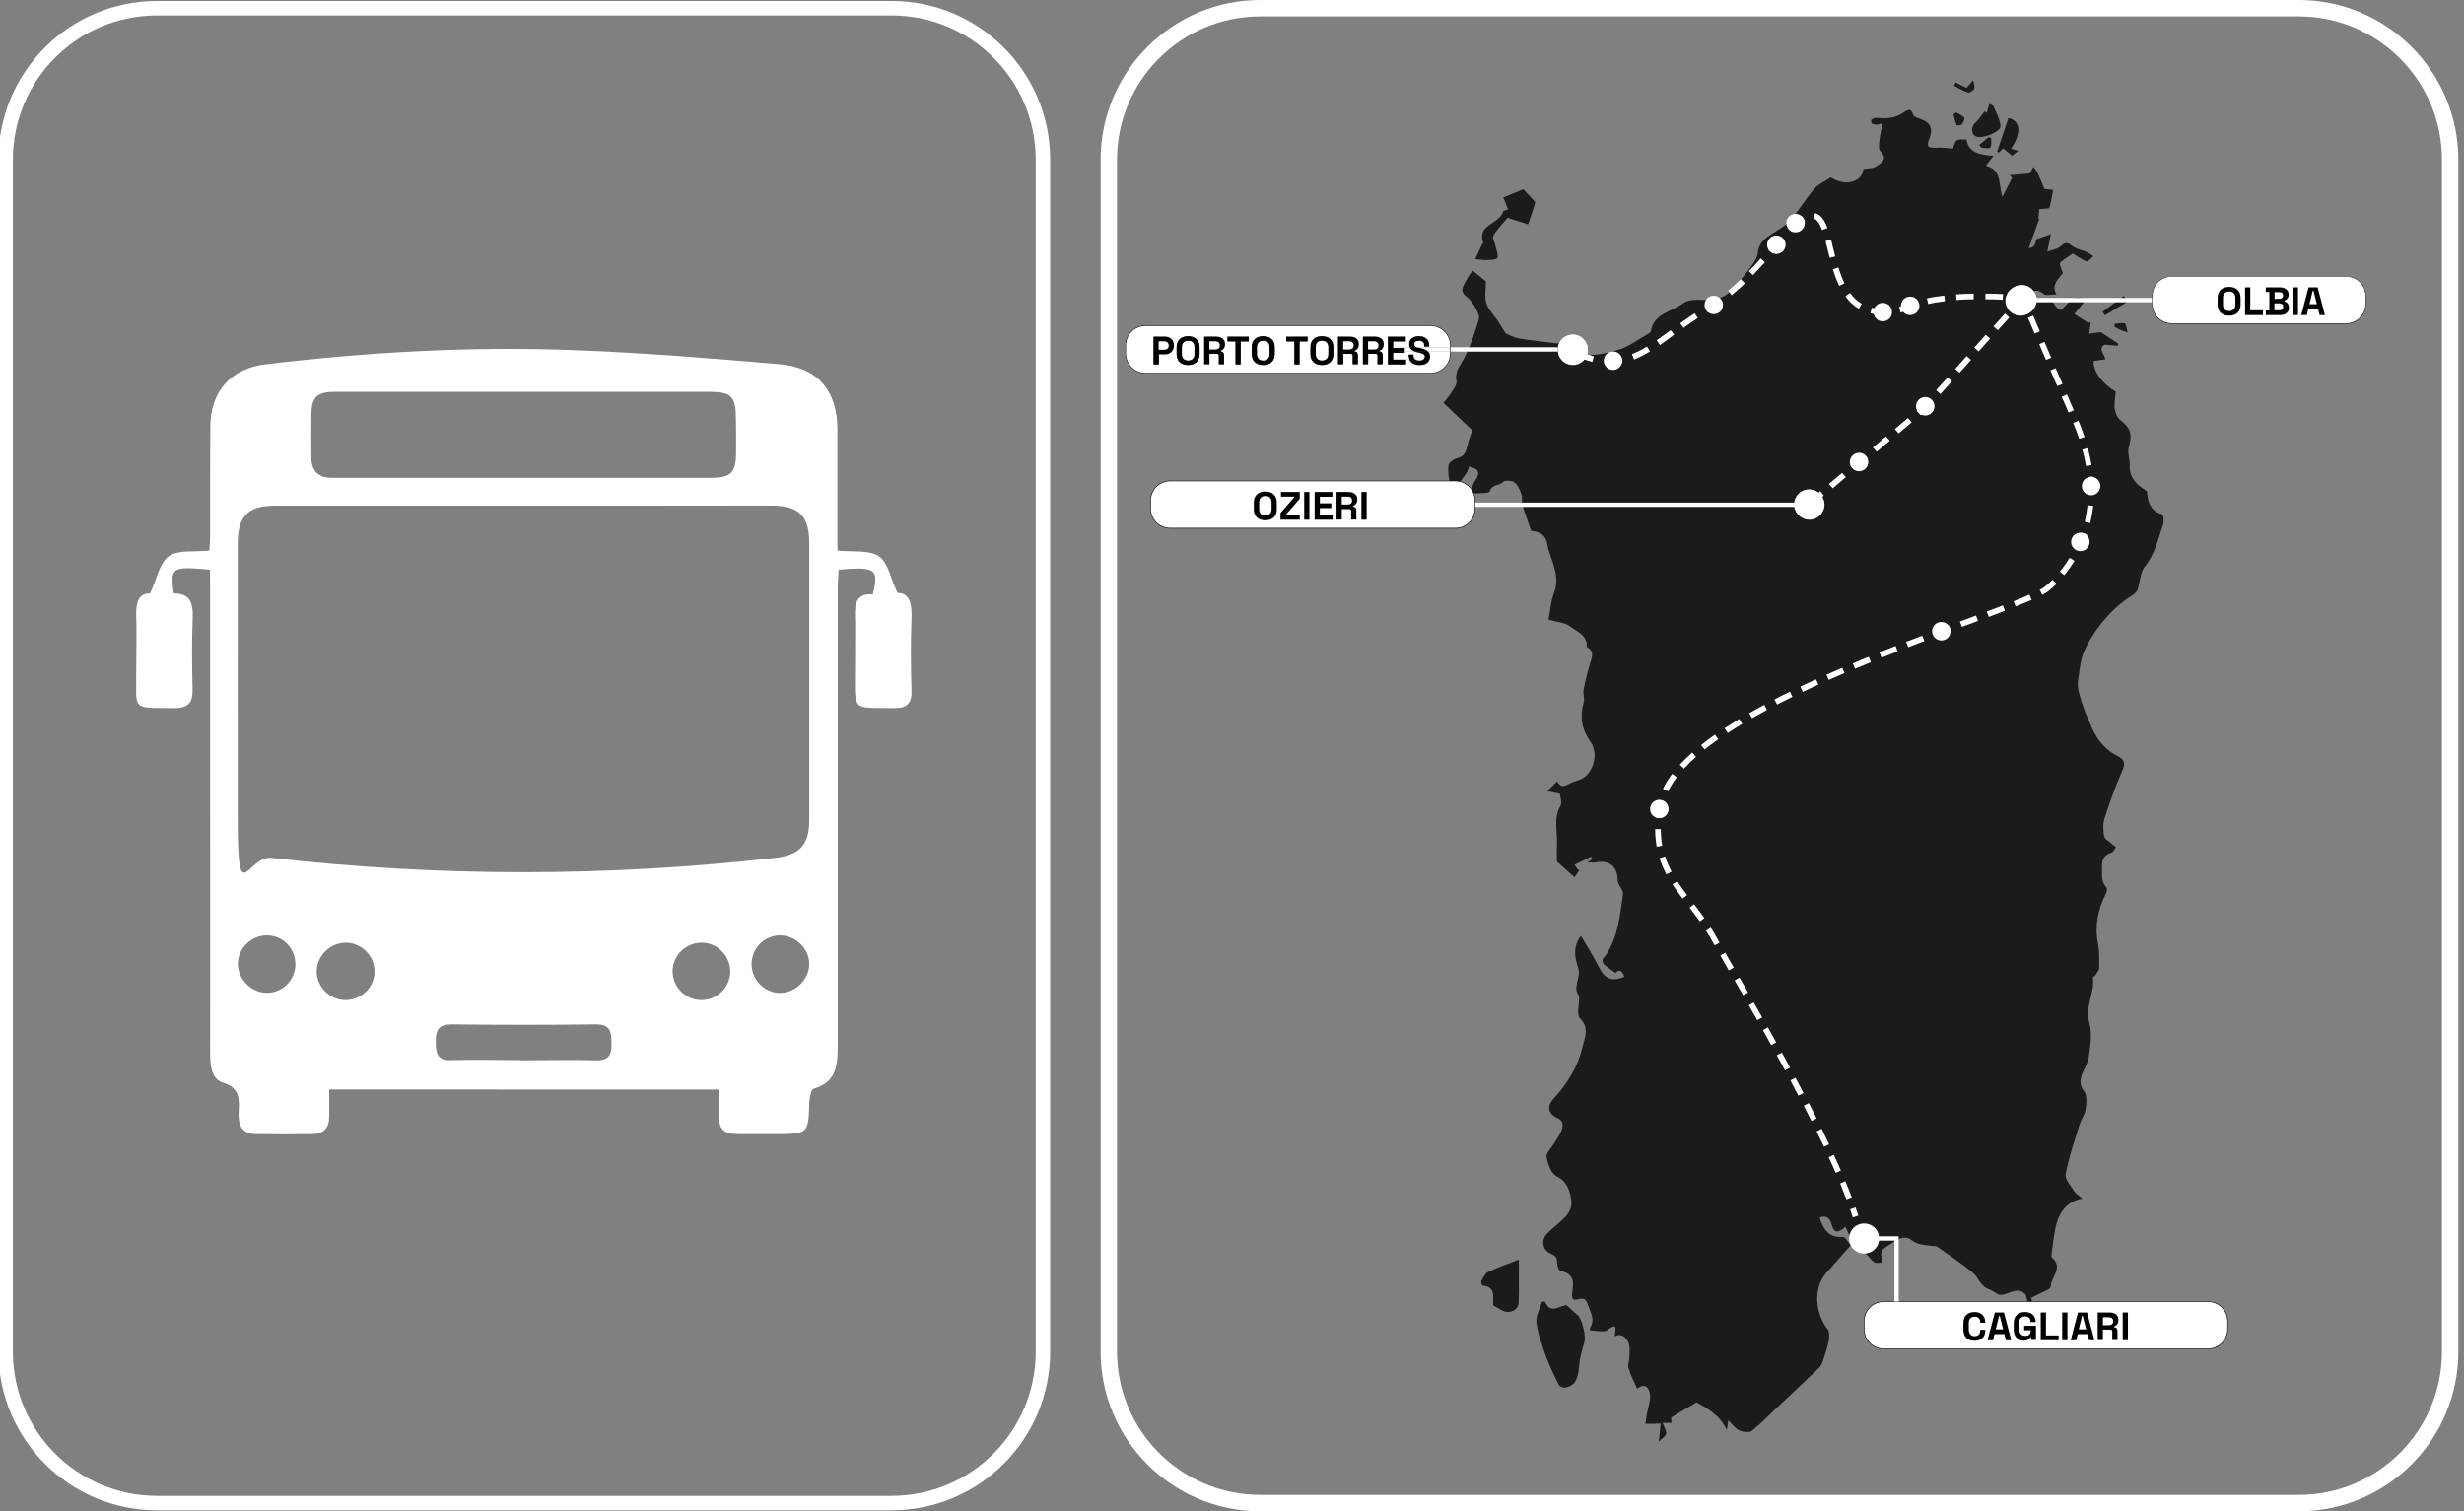 <svg xmlns="http://www.w3.org/2000/svg" viewBox="0 0 1653.3 1014"><rect x="0" y="0" width="1653.3" height="1014" fill="#808080" stroke="none"/><defs><style> .cls-1 { fill: none; stroke: #fff; stroke-miterlimit: 10; stroke-width: 9.7px; } .cls-2 { fill: #fff; } .cls-3 { fill: #1b1b1d; } </style></defs><g><g id="Livello_2"><g id="Livello_1-2"><path class="cls-1" d="M105.4,5.5h492.8c56.1,0,101.6,45.5,101.6,101.6v799.8c0,56.1-45.5,101.6-101.6,101.6H105.4c-56.1,0-101.6-45.5-101.6-101.6V107.1C3.8,51,49.3,5.5,105.4,5.5Z"></path><path class="cls-2" d="M140.9,382.2c-25.9-2.2-26.5-1.8-24.4,15.9,11.1,0,13.2,6.7,12.8,16.6-.7,16.2-.4,32.4-.1,48.5.2,8.6-3.5,11.9-12,11.9-29.7-.3-25.6,2-25.8-25.1,0-12,.4-24,0-35.9-.4-9.4,1.3-16.2,9.3-15.9,4.5-9.7,6.3-20.6,12.6-25,6.4-4.5,17.4-2.7,27.2-3.8.2-3.7.5-7.5.5-11.2,0-23.9-.1-47.9.1-71.8.1-23.6,13.6-39.2,37.2-42,68.6-8.2,137.4-12.1,206.4-9.5,46,1.7,92,5.5,137.9,9.4,26.3,2.2,39.3,17.8,39.3,44.2v80.9c10.4,1.1,21.1-.6,27.8,3.8,6.1,4,7.8,14.7,12.5,24.6,8.7.1,9.8,8.2,9.4,18.4-.7,15.8-.4,31.7,0,47.5.2,8.1-3.1,11.5-11.2,11.4-29.1-.4-26.7,2.8-26.7-25.5s.3-24.6,0-36.9c-.3-8.9,1.9-14.8,11.9-13.8,4.2-17.2,2.2-18.8-22.9-16.7-.2,4.2-.6,8.6-.6,12.9,0,102,0,204.1,0,306.1,0,13-.6,24.8-16.2,29.3-1.8.5-2.8,6.5-2.9,9.9-.5,19.9-1,20.5-21.1,20.5s-16.9,0-25.3,0c-11.7,0-14.2-2.7-14.4-14.3-.1-4.9,0-9.8,0-15.6H220.9c0,6-.1,11.9,0,17.7.1,7.7-3.4,12.1-11.2,12.2-12.7.2-25.3.2-38,0-9.3,0-11.9-6-11.6-14.1.3-8.6,1.6-16.6-10.4-20.4-8.4-2.6-8.7-12.5-8.7-21,.1-53.8,0-107.7,0-161.5v-149.9c-.1-3.7-.1-7.5-.1-11.8h0ZM352,339.3h-167.7c-17.8,0-24.7,7-24.8,25.1-.1,61.9,0,123.8,0,185.6s6.3,23.8,22.7,25.6c112.6,12.8,225.2,12.8,337.8,0,16.6-1.9,23-8.8,23-25.4,0-61.9,0-123.8,0-185.6,0-18.6-6.8-25.3-25.5-25.4-55.1.1-110.3.1-165.5.1h0ZM352.4,262.9h-127.6c-12.2,0-15.8,3.6-15.9,15.6-.1,9.5-.1,19,0,28.5.1,8.9,4.6,13.7,13.8,13.6h254.1c13.6,0,17-3.3,17.1-16.7.1-7.7,0-15.5-.1-23.2-.1-14.8-3.1-17.8-18-17.8h-123.4ZM350.2,711.4c16.5,0,33-.4,49.5,0,8.7.3,10.8-3.6,10.6-11.4-.1-7.5-.6-12.8-10.5-12.7-32.3.4-64.5.4-96.8,0-8.7,0-10.7,3.8-10.6,11.5.1,7.5.6,12.9,10.5,12.5,15.7-.5,31.5,0,47.3,0h0ZM251.3,652.2c.3-10.6-8.5-19.6-19.2-19.7-10.2,0-18.9,8.1-19.6,18.3-.6,10.4,8.1,19.9,18.7,20.2,10.8.3,19.8-8.1,20.1-18.8h0ZM471,632.5c-10.7-.2-19.7,8.6-19.7,19.2s8.8,19.4,19.5,19.3c10.2,0,18.9-8.5,19.2-18.7.4-10.4-8.4-19.7-19-19.8h0ZM198.2,647.4c.2-10.9-8.1-19.7-18.9-19.8-10.6-.2-19.8,8.8-19.7,19.2.1,10,8.6,18.9,18.6,19.3,10.6.6,19.8-8,20-18.7h0ZM523.3,627.6c-10.8.2-19.2,8.9-19,19.8.2,10.2,8.8,18.7,19,18.8,10.4,0,19.6-8.9,19.7-19.4,0-10.3-9.2-19.3-19.7-19.2Z"></path></g><g><g id="Livello_1-2-2" data-name="Livello_1-2"><path class="cls-2" d="M1542.4,1014h-696.8c-59,0-107.1-48.1-107.1-107.1V107.1c0-59,48.1-107.1,107.1-107.1h696.8c59,0,107.1,48.1,107.1,107.1v799.8c0,59-48.1,107.1-107.1,107.1ZM845.6,11c-53,0-96.1,43.1-96.1,96.1v799.8c0,53,43.1,96.1,96.1,96.1h696.8c53,0,96.1-43.1,96.1-96.1V107.1c0-53-43.1-96.1-96.1-96.1h-696.8Z"></path><g id="N8rdz5"><g><path class="cls-3" d="M1451.2,352.5c-3.2,9.5-5.4,19.4-12.1,27.7-2.8,3.5-3.2,9.2-4.3,14-1,3.9-3.9,5-6.9,7.1-6.5,4.4-12.3,10.1-17.3,16.2-4.9,6-9.3,12.7-12.3,19.8-2.5,5.8-2.9,12.6-3.9,19-.4,2.5-.2,5.3.4,7.8,1.1,4.5,2.6,9,4.2,13.4.8,2.3,2.1,4.3,2.9,6.6,3.6,10,9.3,18.4,19.1,23.2,4.3,2.1,5.3,4.6,3.1,9.6-4.6,10.5-8.5,21.3-12,32.2-1.2,3.7-.9,8-.3,11.9.2,1.7,2.8,3.1,4.4,4.5,1.1,1,2.4,1.9,3.6,2.9-1,1.2-1.7,3.2-3,3.6-5.1,1.6-6.7,5.1-6.4,9.9.2,4.6-.9,9.5,2.9,13.4.7.7.4,3.1-.2,4.2-5.5,10.6-7.7,21.6-5.4,33.6,1,5.3.9,10.8.8,16.2,0,1.6-1.4,3.2-2.3,4.7-.5.8-2,1.5-1.9,2.1,1.3,10.1-5.5,19.3-2.4,30.1,2.1,7.1.6,15.4-.4,23.1-.5,4.3-3.5,8.1-4.8,12.4-1.1,3.5-1.3,6.8,1.7,10.5,2.1,2.7,1.6,8.1,1,12.1-.5,3.5-2.9,6.6-4,10-3.4,11.1-7.3,22.1-9.4,33.4-.7,3.4,3.4,7.9,5.8,11.6,1.1,1.8,3.2,3,5.5,4.9-10.1,1.6-16.2,8.9-18.4,20.9-1,5.3-1.6,10.6-2.3,15.9,0,1-.3,2.4.3,2.9,7.9,6.8-1,13-.9,19.4,0,.8-1.5,1.8-2.5,2.3-3.6,1.9-7.4,3.5-10.6,5.1.6,3.2,1.1,5.6,1.6,8-.8.2-1.6.4-2.4.6-1-3.5-1.9-7.1-2.9-10.6-5.7-6.6-12.1,1-18.1,0-2.5-1.4-4.5-3-6.8-3.8-5.6-1.9-6.8-8-10.8-11.2-7.6-6.1-15.6-11.6-23.6-17.2-1-.7-2.7-.4-4.1-.6-4.6-.7-9-.6-13.3-3.9-4.8-3.8-10.1,0-14.3,2.9-3.1,2.1-8.1,4-5.1,9.7.3.6-.3,2.6-.6,2.6-1.7,0-3.8.5-5.1-.4-1.9-1.3-3.2-3.6-5-5.1-2.4-2-5.1-3.7-8.3-6.1-1.5-3.3-3.6-7.6-5.9-12.5-5.1,4.7-7.8,4.2-9.4-2.1-.8-3.1-3.3-6.2-7.9-4,2.5,7.5,5.8,13.6,15.6,12.9,1.8,0,3.9,4.2,5.2,5.7-6,6.8-11.2,12.6-16.4,18.6-8.9,10.3-7.3,26.9.9,37.5,1.5,1.9,1.3,5.8.7,8.5-.9,4.7-2.6,9.3-4.1,13.9-.5,1.4-1.3,2.7-2.3,3.7-8.9,8.5-17.9,17-26.9,25.4-6,5.7-11.7,11.7-18.1,16.8-1.8,1.4-6,.8-8.5-.2-2.6-1.2-4.5-4-7.4-6.9-.3,2.4-.5,3.7-.9,6.6-4.9-10.3-13.3-14.6-20.4-18.6-5.9,3.5-11.3,6.7-17,10.2,0,.5.1,1.8.2,3.6h-5.9c1,2.8,2.5,5.1,2.3,7.3-.1,1.5-2.5,2.9-4.9,5.3.6-5.2.9-8.5,1.3-12.2-1.5,0-2.8.2-4.2.2h-6.1c.4-2.3.7-4.5,1.1-6.8.7-4.3,2.5-8.8,2-12.9-.5-4.4-3.3-8.1-8.6-3.8-2.1-4.8-4.4-9.2-5.8-13.8-.7-2.3.6-5.1.6-7.7s.6-7.2-.8-9.9-4.1-6.1-8.8-3.9c-.8-2.2,3.2-10.7-5.1-4.1-2.3,1.8-7.3.3-11.5.3-.1-.4-.5-1.4-.2-1.9,3.4-5,.6-9.5-1-14.2-1.3-3.6-1.9-6.4-7.3-4.8-4.8,1.4-3.9-3.2-3.5-6,.5-4.3,1.1-8.5-3.2-11.3-1.5-1-3.5-1.4-5.9-2.4-.3-1.1-1.3-3.1-1.2-5,.1-3.4-1.4-4.7-4.4-6-5.6-2.3-6.6-9.4-2.1-13.7,4.3-4.1,9.2-7.7,13-12.1,2-2.3,3.5-6.2,3.1-9.1-.9-6.8-2.4-13.1-10-17-3.6-1.8-5.8-8.2-6.7-12.9-.5-2.6,3.2-6,5-9,1.8-3.1,4.1-5.9,5.2-9.2,1-2.9,1.2-6.1-3-8-6.2-2.8-7.2-7.8-2.5-12.9,9.3-10.1,16.3-21.4,19.4-34.7,1.5-6.4,4.9-12.8-1.7-19.3-2.2-2.2-.6-8.4-.6-12.8s.8-1.4.6-1.6c-5.8-6,1.1-12.6-1.2-19.5-1.9-5.7-4.1-13.8,1.9-21.4,4.2,7.2,8.3,13.6,11.7,20.4,4.2,8.5,8.7,10.6,17.4,7.1-1.3-4-3.3-5.5-6-2.6-2.8-2.1-5.4-3.8-7.6-5.7-.7-.6-1.2-2.1-1-3.1.2-1.1,1.3-2,2-2.9,8.5-12.3,9.6-26.8,11.7-41,.3-2.2-2-4.8-3-7.3-.3-.8-.6-1.7-.6-2.5-.1-8.9-5.7-13.4-14.4-11.7-1.4.3-3,0-6,0,2-1.2,2.8-1.7,3.5-2.2-.3-.5-.6-1-.9-1.6-3.7,1.8-7.4,3.6-11.1,5.4.6.9,1.1,1.8,1.8,2.7.3.4.8.7,1.3,1.1-1.3,1.9-2.5,3.7-3.1,4.6-3.4-3-7-6.3-11.8-10.5,0-2.5-.2-7,0-11.6.4-8.6-2.5-17.3,2.3-25.7,1.3-2.2-.2-6.1-.3-8.2-3.9-.8-6.2-1.3-8.5-1.8,2.2-2.2,4.4-4.3,6.7-6.6,1.9,3.9,4,3.9,7.7,1.8,4-2.3,9-2.2,12.5-6.4,5.3-6.2,6.7-15.4,1.9-22.2-5.7-8-7.1-16.5-4.4-26,.8-2.7-.6-6,0-8.8,1.3-6.6,2.9-13.2,5-19.6,1.1-3.5,1.2-6.2-2.1-8.4-.3-.2-.8-.6-.8-.9.3-7.7-6.8-9.9-11.2-13.4-3.2-2.6-8.4-2.8-14.5-4.5,1.1-5.5,1.5-12.1,3.7-17.9,2.9-7.5,1.3-14.2-1-21.1-1.2-3.8-2.9-7.6-3.5-11.5-1-6.8-5.5-8.5-10.8-9.1-2-5.8-4.1-11.4-5.8-17.1-.7-2.4,0-5.2-.8-7.5-1-2.9-2.4-6.2-4.6-7.9-1.8-1.3-6.4-1.6-7.6-.4-2.5,2.8-7.5,1.4-9.1,6.5-.5,1.5-7.8.9-13.1,1.4,1.4-3.7,1.8-6.5,3.3-8.6,3.7-5.5,2.9-7.9-4.1-9.6-1.1,7.5-10.6,11.4-8.3,20.5-4.5-6.6-6-13.8-5.4-21.2.1-1.8,3.5-4.2,5.8-4.8,5.3-1.3,6.1-5,7.1-9.3.8-3.4,2.2-6.7,3.1-9.5-6.1-5.8-12.6-12-19.4-18.4,1.7-2.1,3.5-4,4.8-6.1,1.6-2.7,4.5-6,4-8.4-1.4-6.8,2.7-10.7,5.3-15.8,4.2-8.1,7.1-17,9.7-25.8.7-2.3-1.2-5.6-2.5-8.1-1.5-2.6-3.4-5.3-5.7-7-5.3-3.9-1.9-7.6-.1-11.3,1.1-2.3,2.7-4.3,4.1-6.3,3,2.5,6,4.9,8.9,7.3,0,4.8-1,10.1.3,14.7,1.3,4.3,5.1,7.9,7.7,11.8,1.8,2.8,3.5,5.6,5.3,8.4,2.5,1,5.4,2.8,8.5,3.3,7.8,1.4,15.8,2.1,23.7,3.2,2.7.4,6.4-.2,8.1,1.4,10.9,10,23.2,6.4,34.9,3.2,7.1-1.9,13.4-6.9,20-10.6.9-.5,2-1.2,2.2-2,2-12.2,14.3-12.9,21.8-18.8,3.6-2.8,10.4-2.3,15.8-2.1,8.3.3,14.2-3.2,19.1-9.2,3.9-4.8,8-9.6,11.6-14.7,1.7-2.4,3.3-5.3,3.5-8.1.7-6.2,4.7-9.3,9.3-12.3,4.3-2.9,9.1-5.3,12.4-9.1,5.9-6.7,10.4-14.6,16.3-21.3,2.8-3.3,7.4-5.1,11-7.6,9.5,6.5,21.1,3.2,21.8-5.6,3-.5,6.4-.2,8.6-1.8,3.2-2.2,8.4-4.7,2.7-10.2-1.4-1.4-.7-5.4-.4-8.2.3-3.2,1.2-6.3,2-10.3-2.3.4-3.3.8-4.2.7-1.1,0-2.4-.2-3.1-.8-.5-.5-.5-2.4,0-2.7,1.1-.7,2.5-1.1,3.7-1,6.1.7,11.9.2,17.2-3.3,2.8-1.8,5.3-4.1,7,1.4.4,1.4,3.5,2.1,5.5,2.9,5.9,2.2,7.8,6.3,5.5,12.3-2.4,6.1-1.6,7,4.9,6.7,3.7-.2,7.4.4,10.7.6.7-1.6,1-4.4,2.5-5.4,1.7-1.1,4.4-.6,6.6-.7,1.2,7.2,6,10.3,18.1,11-2,2.6-3.5,4.5-5.1,6.6,11,2.7,8.3,12.7,11.1,20.8,2.2-4.2,4.3-8.5,6.5-12.7-.6-.6-1.1-1.2-1.7-1.8,4.5-.4,9.1-.8,13.5-1.1.7-1.2,1.6-2.8,2.5-4.4.9,1.3,2.1,2.4,2.7,3.8,1.6,3.5,3,7.1,4.6,11,1.2,0,3.5.4,5.9.6-.8,4-1.3,8.1-2.5,12-.3.8-3.5.5-6.8.9,0,1.3-.4,3.8-.6,6.4.2,0,.5,0,.7-.1-2.4,6.6-4.8,13.2-7.1,19.8q4.4,0,4.9-5.8c3-1.1,6-2.1,9.9-3.5-.8,3.7-1.5,7.4-2.4,11.8,3.4-1.4,7.2-1.8,9.3-3.9,3.4-3.4,5-1.6,7.9.4,2.7,1.9,6.4,2.4,9.5,3.8,1.5.7,2.8,1.8,4.2,2.7-1.5,1.3-3.5,3.9-4.5,3.5-3.2-1.1-6-3.3-9.3-5.3-10.7,7.8-9.7,4.5-6.6,13.1-4.8,5.6-7.5,9-4.3,14.3-3.3,0-7,1.1-8.6-.2-6.1-5.1-8.9-.4-12.7,3.6,4.7,3.1,9.3.5,13.6-.4,6.5-1.3,5.6,6.8,10.7,7.5,4.7-3.5,7.8-11.5,16.6-6.8-2.5,3.1-4.9,6.1-7.6,9.5,3.1,2,6.3,4,9.5,6.1.5-.3,1-.7,1.5-1-.3,2.3-.6,4.6-1.1,8.1,2.9-.4,5.5-.8,7.7-1.1,3.9,2.6,7.8,5.2,11.7,7.7,0,.5,0,1-.2,1.5-2.8-.2-5.7-.5-8.9-.7-4.8,3,.2,6.3.5,9.8-2.7.4-5.3.7-7.8,1.1-.6,6.7,5.8,15.3,14.8,20.6-.3,3.9-1.2,8.1-.6,12,.4,2.7,2.1,6,4.3,7.6,6.4,4.8,7.5,9.5,5.1,17.5-1.1,3.7.8,8.2.6,12.3-.3,8.3,4.5,13,10.9,16.9.3.2.7.6.7,1,.6,6.8,2.2,12.6,9.9,14.9,1.3.2,1.6,5.3.8,7.6Z"></path><path class="cls-3" d="M1036.6,873.3c4.1,9.1,10,2.3,14.6,2.4,2.6,2.4,4.8,4.6,7.2,6.5,3.2,2.7,5.9,14.2,4.7,18.2-1.6,5.5-3.2,11.1-3.6,16.7-.7,8.5-2.9,12.8-9.5,13.9-1.3.2-3.6-.9-4.2-2-3.1-6.3-6.2-12.7-8.6-19.3-2.6-7.3-5.3-14.8-6.3-22.4-.5-4.4,2.4-9.2,3.8-13.9.7-.1,1.3-.1,1.9-.1Z"></path><path class="cls-3" d="M1022.1,127c1.8,1.9,4.5,4.8,7.3,7.8.4.4.7,1.2.6,1.6-1.5,4.8-3.1,9.5-4.7,14.1-4.5-1.4-8.6-2.8-13.8-4.4-3.1,3.8-6.9,7.6-9.5,12.1-.9,1.6,1.1,4.8,1.6,7.4.5,2.5,1.8,5.3,1.1,7.5-.4,1.1-4.3,1.3-6.6,1.4-2.3.1-4.7-.3-8.3-.6,1.7-3.6,3.1-6.6,4.5-9.6.3-.5.9-1.2.8-1.6-4-12.4,11.3-12.4,13.5-20.9.2-.6,2-.8,3.3-1.3-1.2-2.9-2.3-5.7-3.2-8,4.3-1.7,8.4-3.4,13.4-5.5Z"></path><path class="cls-3" d="M1001.9,875.7c-.3-5.5,2-12.2-6.9-13.1-.5,0-1.5-2.3-1.1-2.9,1.2-2.3,2.5-5.2,4.5-6.2,6.3-3.1,13-5.4,20.7-8.4,0,10.1.2,19.4-.1,28.7-.2,5.1-5.8,7.9-10.5,5.7-2.3-1.1-4.4-2.5-6.6-3.8Z"></path><path class="cls-3" d="M1331.7,74.6c-.3-.2.4.4,1.3,1.2.6-2,1.1-3.8,1.8-6.1,1.2.7,2.5,1,2.8,1.7,1.8,4.3,4.4,8.6,4.7,13.1.3,4.2-12.8,9.1-16.8,6.9-3.1-1.7-2.9-6.4-.3-8.8,2.4-2.2,4.1-5,6.5-8Z"></path><path class="cls-3" d="M1347.6,79.2c8.2,1.7,8.9,10.4,1.7,20.6,1.5.4,2.9.8,4.9,1.4-1.7,1.3-2.8,2.3-4.1,3.3-1.9-1.6-3.9-3.2-6-4.9-.9.8-1.9,1.8-3,2.8-.4-.2-.7-.4-1.1-.6,2.6-7.5,5.1-15.1,7.6-22.6Z"></path><path class="cls-3" d="M1425,198.6c1,1.3,1.8,2.5,2.7,3.7-5.5,3.3-10.4,6.3-15.4,9.3-.5-.8-1-1.6-1.5-2.4,4.7-3.5,9.3-7,14.2-10.6Z"></path><path class="cls-3" d="M1319.5,59c1.1-1.3,2.4-2.9,4.4-5.2.4,2,1.4,4.1.8,5.6-.5,1.3-3.1,3-4.2,2.7-3.3-1-6.3-3-9.4-4.6.4-.7.8-1.5,1.1-2.2,2.2,1.1,4.4,2.2,7.3,3.7Z"></path><path class="cls-3" d="M1312.5,75.4c1.9,1.1,4.1,2,5.5,3.6.5.6-.6,3.2-1.6,4.4-.6.7-3.4.9-3.5.6-1-2.3-1.5-4.8-2.2-7.2.6-.4,1.2-.9,1.8-1.4Z"></path><path class="cls-3" d="M1336,92.7c0,2.1.5,5-.6,6.2-1,1.1-4,.2-6.1.2-.4-.6-.8-1.2-1.2-1.9,2.1-1.7,4.2-3.5,6.2-5.2.6.3,1.2.5,1.7.7Z"></path><path class="cls-3" d="M1427.5,223.1c-2.9-1.1-4-1.4-5.1-1.9-1.2-.6-2.4-1.3-3.6-1.9,0-.7,0-1.3,0-2,2.3-.2,4.7-.9,6.8-.3,1,.2,1.2,3.1,2,6.1Z"></path></g></g><g><path class="cls-2" d="M1481.7,905h-217.8c-7.2,0-13.1-5.9-13.1-13.1v-5.5c0-7.2,5.9-13.1,13.1-13.1h217.7c7.2,0,13.1,5.9,13.1,13.1v5.5c0,7.2-5.8,13.1-13,13.1Z"></path><path d="M1481.7,905.2h-217.8c-7.3,0-13.3-6-13.3-13.3v-5.5c0-7.3,6-13.3,13.3-13.3h217.7c7.3,0,13.3,6,13.3,13.3v5.5c0,7.3-5.9,13.3-13.2,13.3ZM1263.9,873.5c-7.1,0-12.9,5.8-12.9,12.9v5.5c0,7.1,5.8,12.9,12.9,12.9h217.7c7.1,0,12.9-5.8,12.9-12.9v-5.5c0-7.1-5.8-12.9-12.9-12.9h-217.7Z"></path></g><circle class="cls-2" cx="1250.8" cy="831" r="10.1" transform="translate(-222.8 541.9) rotate(-22.5)"></circle><circle class="cls-2" cx="1356.5" cy="201.3" r="10.1"></circle><circle class="cls-2" cx="1214.1" cy="338.6" r="10.1"></circle><rect class="cls-2" x="1356.5" y="199.9" width="106.4" height="2.9"></rect><polygon class="cls-2" points="1274 873.3 1271.1 873.3 1271.1 832.4 1250.8 832.4 1250.8 829.5 1274 829.5 1274 873.3"></polygon><rect class="cls-2" x="898.5" y="337.2" width="315.6" height="2.9"></rect><g><path d="M1324.9,899.6c-2.3,0-4.1-.6-5.5-1.9-1.3-1.3-2-3.1-2-5.5v-4.5c0-2.4.7-4.2,2-5.5s3.2-1.9,5.5-1.9,4,.6,5.3,1.9c1.2,1.2,1.9,3,1.9,5.1v.2h-3.4v-.3c0-1.1-.3-2-.9-2.7-.6-.7-1.5-1.1-2.8-1.1s-2.2.4-2.9,1.1-1.1,1.8-1.1,3.1v4.6c0,1.3.4,2.3,1.1,3.1s1.7,1.2,2.9,1.2,2.2-.4,2.8-1.1c.6-.7.9-1.6.9-2.7v-.5h3.4v.4c0,2.2-.6,3.9-1.9,5.1-1.3,1.3-3,1.9-5.3,1.9Z"></path><path d="M1333.6,899.2l4.9-18.6h6.1l4.9,18.6h-3.6l-1-4.1h-6.6l-1,4.1h-3.7ZM1339.1,891.9h5l-2.3-9h-.5l-2.2,9Z"></path><path d="M1358.1,899.6c-1.3,0-2.4-.3-3.5-.9-1-.6-1.9-1.4-2.5-2.5s-.9-2.5-.9-4v-4.5c0-2.4.7-4.2,2-5.5s3.2-1.9,5.5-1.9,4,.6,5.3,1.8c1.2,1.2,1.9,2.9,1.9,4.9h0c0,0-3.4,0-3.4,0v-.2c0-.7,0-1.2-.4-1.8-.3-.5-.7-1-1.2-1.3s-1.2-.5-2.1-.5-2.2.4-2.9,1.1-1.1,1.8-1.1,3.1v4.6c0,1.3.4,2.3,1.1,3.1.7.8,1.7,1.2,3,1.2s2.2-.3,2.8-1,.9-1.5.9-2.5v-.3h-4.4v-3h7.9v9.5h-3.2v-1.8h-.5c0,.3-.3.6-.6,1-.3.3-.7.6-1.2.8s-1.5.5-2.5.5Z"></path><path d="M1369.3,899.2v-18.6h3.5v15.4h8.5v3.2h-12Z"></path><path d="M1383.7,899.2v-18.6h3.5v18.6h-3.5Z"></path><path d="M1389.4,899.2l4.9-18.6h6.1l4.9,18.6h-3.6l-1-4.1h-6.6l-1,4.1h-3.7ZM1394.8,891.9h5l-2.3-9h-.5l-2.2,9Z"></path><path d="M1407.5,899.2v-18.6h8.1c1.2,0,2.2.2,3.1.6.9.4,1.5,1,2,1.7s.7,1.6.7,2.6v.3c0,1.1-.3,2-.8,2.7s-1.2,1.2-2,1.5v.5c.7,0,1.3.3,1.6.7.4.5.6,1,.6,1.8v6.1h-3.5v-5.6c0-.4,0-.8-.3-1-.2-.3-.6-.4-1.1-.4h-4.9v7h-3.5ZM1411,889.1h4.2c.8,0,1.5-.2,2-.7s.7-1,.7-1.8v-.3c0-.7-.2-1.3-.7-1.8s-1.1-.7-2-.7h-4.2v5.3Z"></path><path d="M1424.3,899.2v-18.6h3.5v18.6h-3.5Z"></path></g><g><path class="cls-2" d="M1574.3,217.2h-117.1c-7.2,0-13.1-5.9-13.1-13.1v-5.5c0-7.2,5.9-13.1,13.1-13.1h117.1c7.2,0,13.1,5.9,13.1,13.1v5.5c0,7.2-5.9,13.1-13.1,13.1Z"></path><path d="M1574.3,217.3h-117.1c-7.3,0-13.2-5.9-13.2-13.2v-5.5c0-7.3,5.9-13.2,13.2-13.2h117.1c7.3,0,13.2,5.9,13.2,13.2v5.5c0,7.3-5.9,13.2-13.2,13.2ZM1457.2,185.6c-7.1,0-12.9,5.8-12.9,12.9v5.5c0,7.1,5.8,12.9,12.9,12.9h117.1c7.1,0,12.9-5.8,12.9-12.9v-5.5c0-7.1-5.8-12.9-12.9-12.9h-117.1Z"></path></g><g><path d="M1495.7,211.8c-2.3,0-4.2-.6-5.6-1.9-1.4-1.3-2.1-3.1-2.1-5.5v-4.5c0-2.4.7-4.2,2.1-5.5s3.2-1.9,5.6-1.9,4.2.6,5.6,1.9,2.1,3.1,2.1,5.5v4.5c0,2.4-.7,4.2-2.1,5.5-1.4,1.3-3.3,1.9-5.6,1.9ZM1495.7,208.7c1.3,0,2.3-.4,3.1-1.1.7-.8,1.1-1.8,1.1-3.1v-4.7c0-1.3-.4-2.3-1.1-3.1-.7-.8-1.7-1.1-3.1-1.1s-2.3.4-3,1.1c-.7.8-1.1,1.8-1.1,3.1v4.7c0,1.3.4,2.3,1.1,3.1.7.7,1.7,1.1,3,1.1Z"></path><path d="M1506.4,211.4v-18.6h3.5v15.4h8.5v3.2h-12Z"></path><path d="M1520.3,211.4v-3.1h2.4v-12.4h-2.4v-3.1h9.6c1.1,0,2.1.2,3,.6.8.4,1.5.9,2,1.6s.7,1.5.7,2.5v.3c0,.8-.2,1.5-.5,2.1s-.7,1-1.1,1.2c-.4.3-.8.5-1.2.6v.5c.4.1.8.3,1.3.6s.9.7,1.2,1.3c.3.5.5,1.3.5,2.1v.3c0,1-.2,1.9-.7,2.6-.5.7-1.1,1.3-2,1.7-.8.4-1.8.6-2.9.6h-9.9ZM1526.2,200.5h3.2c.7,0,1.3-.2,1.8-.6.5-.4.7-.9.7-1.5v-.3c0-.7-.2-1.2-.7-1.6-.5-.4-1.1-.5-1.8-.5h-3.2v4.5ZM1526.2,208.2h3.3c.8,0,1.4-.2,1.8-.6.5-.4.7-.9.7-1.6v-.3c0-.7-.2-1.2-.7-1.6s-1.1-.6-1.9-.6h-3.3v4.7h.1Z"></path><path d="M1538.4,211.4v-18.6h3.5v18.6h-3.5Z"></path><path d="M1544.1,211.4l4.9-18.6h6.1l4.9,18.6h-3.6l-1-4.1h-6.6l-1,4.1h-3.7ZM1549.6,204.1h5l-2.3-9h-.5l-2.2,9Z"></path></g><g><path class="cls-2" d="M976.6,354.4h-191.5c-7.2,0-13.1-5.9-13.1-13.1v-5.5c0-7.2,5.9-13.1,13.1-13.1h191.5c7.2,0,13.1,5.9,13.1,13.1v5.5c0,7.3-5.9,13.1-13.1,13.1Z"></path><path d="M976.6,354.6h-191.5c-7.3,0-13.3-6-13.3-13.3v-5.5c0-7.3,6-13.3,13.3-13.3h191.5c7.3,0,13.3,6,13.3,13.3v5.5c0,7.4-6,13.3-13.3,13.3ZM785.1,322.9c-7.1,0-12.9,5.8-12.9,12.9v5.5c0,7.1,5.8,12.9,12.9,12.9h191.5c7.1,0,12.9-5.8,12.9-12.9v-5.5c0-7.1-5.8-12.9-12.9-12.9h-191.5Z"></path></g><g><path d="M849,349.1c-2.3,0-4.2-.6-5.6-1.9s-2.1-3.1-2.1-5.5v-4.5c0-2.4.7-4.2,2.1-5.5s3.2-1.9,5.6-1.9,4.2.6,5.6,1.9,2.1,3.1,2.1,5.5v4.5c0,2.4-.7,4.2-2.1,5.5-1.4,1.2-3.2,1.9-5.6,1.9ZM849,345.9c1.3,0,2.3-.4,3.1-1.1.7-.8,1.1-1.8,1.1-3.1v-4.7c0-1.3-.4-2.3-1.1-3.1-.7-.8-1.7-1.1-3.1-1.1s-2.3.4-3,1.1c-.7.8-1.1,1.8-1.1,3.1v4.7c0,1.3.4,2.3,1.1,3.1.7.7,1.8,1.1,3,1.1Z"></path><path d="M859.2,348.7v-4.5l9.2-10.6v-.4h-8.9v-3.1h12.6v4.5l-9.2,10.6v.4h9.2v3.1h-12.9Z"></path><path d="M875.1,348.7v-18.6h3.5v18.6h-3.5Z"></path><path d="M882.1,348.7v-18.6h11.9v3.2h-8.4v4.4h7.7v3.2h-7.7v4.6h8.6v3.2h-12.1Z"></path><path d="M896.8,348.7v-18.6h8.1c1.2,0,2.2.2,3.1.6.9.4,1.5,1,2,1.7s.7,1.6.7,2.6v.3c0,1.1-.3,2-.8,2.7s-1.2,1.2-2,1.5v.5c.7,0,1.3.3,1.6.7.4.5.6,1,.6,1.8v6.1h-3.5v-5.6c0-.4-.1-.8-.3-1-.2-.3-.6-.4-1.1-.4h-4.9v7h-3.5ZM900.3,338.5h4.2c.8,0,1.5-.2,2-.7s.7-1,.7-1.8v-.3c0-.7-.2-1.3-.7-1.8s-1.1-.7-2-.7h-4.2v5.3Z"></path><path d="M913.5,348.7v-18.6h3.5v18.6h-3.5Z"></path></g></g><g><path class="cls-2" d="M1055.3,224.4c5.6,0,10.1,4.5,10.1,10.1s-4.5,10.1-10.1,10.1-9.3-3.8-10-8.7h10v-2.9h-10c.7-4.9,4.9-8.6,10-8.6Z"></path><path class="cls-2" d="M1055.3,233v2.9h-10c0-.5,0-.9,0-1.4s0-1,.1-1.5h10Z"></path><path class="cls-2" d="M973.3,233h72c0,.5-.1,1-.1,1.5s0,.9,0,1.4h-72v-2.9Z"></path><path d="M973.3,235.9v1.3c0,7.3-6,13.3-13.3,13.3h-191.5c-7.3,0-13.3-6-13.3-13.3v-5.5c0-7.3,6-13.3,13.3-13.3h191.5c7.3,0,13.3,6,13.3,13.3v1.3h-.2v-1.3c0-7.2-5.9-13.1-13.1-13.1h-191.5c-7.2,0-13.1,5.9-13.1,13.1v5.5c0,7.2,5.9,13.1,13.1,13.1h191.5c7.2,0,13.1-5.9,13.1-13.1v-1.3h.2Z"></path><rect x="973.1" y="233" width=".2" height="2.9"></rect><path d="M973.1,235.9v1.3c0,7.2-5.9,13.1-13.1,13.1h-191.5c-7.2,0-13.1-5.9-13.1-13.1v-5.5c0-7.2,5.9-13.1,13.1-13.1h191.5c7.2,0,13.1,5.9,13.1,13.1v1.3h-.2v-1.3c0-7.1-5.8-12.9-12.9-12.9h-191.5c-7.1,0-12.9,5.8-12.9,12.9v5.5c0,7.1,5.8,12.9,12.9,12.9h191.5c7.1,0,12.9-5.8,12.9-12.9v-1.3h.2Z"></path><rect x="972.9" y="233" width=".2" height="2.9"></rect><path class="cls-2" d="M897.8,244.4h3.5v-7h4.9c.5,0,.9.1,1.1.4.2.2.3.6.3,1v5.6h3.5v-6.1c0-.8-.2-1.3-.6-1.8-.3-.4-.9-.7-1.6-.7v-.5c.8-.3,1.5-.8,2-1.5s.8-1.6.8-2.7v-.3c0-1-.2-1.9-.7-2.6s-1.1-1.3-2-1.7-1.9-.6-3.1-.6h-8.1v18.5ZM914.5,244.4h3.5v-7h4.9c.5,0,.9.1,1.1.4.2.2.3.6.3,1v5.6h3.5v-6.1c0-.8-.2-1.3-.6-1.8-.3-.4-.9-.7-1.6-.7v-.5c.8-.3,1.5-.8,2-1.5s.8-1.6.8-2.7v-.3c0-1-.2-1.9-.7-2.6s-1.1-1.3-2-1.7-1.9-.6-3.1-.6h-8.1v18.5ZM808,244.4h3.5v-7h4.9c.5,0,.9.1,1.1.4.2.2.3.6.3,1v5.6h3.5v-6.1c0-.8-.2-1.3-.6-1.8-.3-.4-.9-.7-1.6-.7v-.5c.8-.3,1.5-.8,2-1.5s.8-1.6.8-2.7v-.3c0-1-.2-1.9-.7-2.6s-1.1-1.3-2-1.7-1.9-.6-3.1-.6h-8.1v18.5ZM972.9,235.9v1.3c0,7.1-5.8,12.9-12.9,12.9h-191.5c-7.1,0-12.9-5.8-12.9-12.9v-5.5c0-7.1,5.8-12.9,12.9-12.9h191.5c7.1,0,12.9,5.8,12.9,12.9v1.3h-17.4v-.5h3.4v-.8c0-1.4-.3-2.5-.9-3.4s-1.4-1.5-2.4-2-2.1-.7-3.5-.7-2.5.2-3.5.6c-1,.5-1.8,1.1-2.3,1.9-.3.5-.5,1.1-.7,1.7l-2.4-.7v-3.2h-11.9v18.6h12.1v-3.2l2.1-.6c.1.4.3.8.5,1.2.6,1,1.5,1.7,2.6,2.2s2.4.8,3.8.8,2.7-.2,3.8-.6c1-.5,1.8-1.1,2.4-2s.9-1.9.9-3-.3-2.1-.8-2.8c-.2-.2-.3-.4-.5-.6h14.7ZM894.7,237.5v-4.5c0-2.4-.7-4.2-2.1-5.5s-3.2-1.9-5.6-1.9-4.2.6-5.6,1.9-2.1,3.1-2.1,5.5v4.5c0,2.4.7,4.2,2.1,5.5s3.3,1.9,5.6,1.9,4.2-.6,5.6-1.9,2.1-3.1,2.1-5.5ZM877.4,229.1v-3.2h-14.3v3.2h5.4v15.4h3.5v-15.4h5.4ZM855.3,237.5v-4.5c0-2.4-.7-4.2-2.1-5.5s-3.2-1.9-5.6-1.9-4.2.6-5.6,1.9-2.1,3.1-2.1,5.5v4.5c0,2.4.7,4.2,2.1,5.5s3.3,1.9,5.6,1.9,4.1-.6,5.6-1.9c1.4-1.3,2.1-3.1,2.1-5.5ZM837.9,229.1v-3.2h-14.3v3.2h5.4v15.4h3.5v-15.4h5.4ZM804.9,237.5v-4.5c0-2.4-.7-4.2-2.1-5.5s-3.2-1.9-5.6-1.9-4.2.6-5.6,1.9-2.1,3.1-2.1,5.5v4.5c0,2.4.7,4.2,2.1,5.5s3.3,1.9,5.6,1.9,4.2-.6,5.6-1.9,2.1-3.1,2.1-5.5ZM787.6,232v-.4c0-1.1-.3-2.2-.8-3-.5-.9-1.2-1.5-2.1-2s-1.9-.7-3.1-.7h-7.6v18.6h3.6v-6.8h4.1c1.1,0,2.1-.2,3-.7s1.6-1.1,2.1-2c.5-.8.8-1.8.8-3Z"></path><path class="cls-2" d="M972.9,233v2.9h-14.7c-.5-.5-1.1-.9-1.8-1.2-1-.5-2.2-.8-3.5-1.1h-.6c-.6-.3-1.1-.4-1.5-.6h22.1Z"></path><path d="M958.9,231.7v.8h-3.4v-.8c0-.7-.1-1.3-.4-1.7s-.7-.8-1.2-1-1.1-.3-1.8-.3c-1.1,0-1.8.2-2.3.6s-.8.9-.8,1.6,0,.8.4,1.2c.2.3.6.6,1.1.8,0,0,.2,0,.3.1h-5c-.2-.6-.3-1.2-.3-2s0-.8.1-1.2c.1-.6.4-1.2.7-1.7.5-.8,1.3-1.4,2.3-1.9,1-.4,2.1-.6,3.5-.6s2.5.2,3.5.7,1.8,1.1,2.4,2,.9,2,.9,3.4Z"></path><path d="M958.7,236.5c.5.7.8,1.7.8,2.8s-.3,2.1-.9,3-1.4,1.5-2.4,2c-1.1.4-2.3.6-3.8.6s-2.7-.3-3.8-.8-2-1.2-2.6-2.2c-.2-.4-.4-.8-.5-1.2-.2-.7-.4-1.4-.4-2.2v-.7h3.4v.7c0,1.1.3,2,1,2.5s1.6.8,2.8.8,2.1-.2,2.7-.7.9-1.1.9-1.8-.1-.9-.4-1.2-.7-.6-1.3-.8-1.2-.4-2-.6h-.6c-.9-.3-1.7-.5-2.4-.8h9c.2.2.4.4.5.6Z"></path><path d="M958.2,235.9h-9c-.3-.1-.6-.2-.9-.4-.9-.4-1.6-1-2.1-1.7-.2-.2-.3-.5-.4-.8h5c.4.2,1,.3,1.5.5h.6c1.3.4,2.5.7,3.5,1.2.7.3,1.3.7,1.8,1.2Z"></path><path class="cls-2" d="M955.5,238.1c.3.3.4.7.4,1.2s-.3,1.3-.9,1.8-1.5.7-2.7.7-2.1-.3-2.8-.8-1-1.4-1-2.5v-2.6h.7c.7.3,1.5.5,2.4.7h.6c.8.3,1.4.5,2,.7s1,.5,1.3.8Z"></path><path class="cls-2" d="M955.5,232.5v.5h-4.7c0,0-.2,0-.3-.1-.5-.2-.9-.5-1.1-.8-.3-.4-.4-.7-.4-1.2s.3-1.2.8-1.6,1.2-.6,2.3-.6,1.3,0,1.8.3.9.6,1.2,1,.4,1,.4,1.7v.8Z"></path><path class="cls-2" d="M949.2,235.9h-6.7v-2.4h-4v-.5h7.3c.1.3.2.6.4.8.5.7,1.2,1.3,2.1,1.7.3.1.6.3.9.4Z"></path><path class="cls-2" d="M948.5,235.9v1.9h-3.4v.7c0,.8.1,1.5.4,2.2l-2.1.6h-8.6v-4.6h7.7v-.8h6Z"></path><path class="cls-2" d="M945.8,233h-7.3v.5h-3.7v-4.4h8.4l2.4.7c0,.4-.1.8-.1,1.2,0,.8,0,1.4.3,2Z"></path><polygon points="943.4 241.3 943.4 244.5 931.3 244.5 931.3 225.9 943.2 225.9 943.2 229.1 934.8 229.1 934.8 233.5 938.5 233.5 938.5 235.9 942.5 235.9 942.5 236.7 934.8 236.7 934.8 241.3 943.4 241.3"></polygon><rect x="938.5" y="233.5" width="4" height="2.4"></rect><path d="M928.4,230.8v.3c0,1.1-.3,2-.8,2.7s-1.2,1.2-2,1.5v.5c.7,0,1.3.3,1.6.7.4.5.6,1,.6,1.8v6.1h-3.5v-5.6c0-.4,0-.8-.3-1-.2-.3-.6-.4-1.1-.4h-4.9v7h-3.5v-18.5h8.1c1.2,0,2.2.2,3.1.6s1.5,1,2,1.7.7,1.6.7,2.6ZM924.9,231.9v-.3c0-.7-.2-1.3-.7-1.8s-1.1-.7-2-.7h-4.2v5.3h4.2c.8,0,1.5-.2,2-.7s.7-1,.7-1.8Z"></path><path class="cls-2" d="M924.9,231.6v.3c0,.8-.2,1.3-.7,1.8s-1.2.7-2,.7h-4.2v-5.3h4.2c.9,0,1.5.2,2,.7s.7,1.1.7,1.8Z"></path><path d="M911.7,230.8v.3c0,1.1-.3,2-.8,2.7s-1.2,1.2-2,1.5v.5c.7,0,1.3.3,1.6.7.4.5.6,1,.6,1.8v6.1h-3.5v-5.6c0-.4,0-.8-.3-1-.2-.3-.6-.4-1.1-.4h-4.9v7h-3.5v-18.5h8.1c1.2,0,2.2.2,3.1.6s1.5,1,2,1.7.7,1.6.7,2.6ZM908.2,231.9v-.3c0-.7-.2-1.3-.7-1.8s-1.1-.7-2-.7h-4.2v5.3h4.2c.8,0,1.5-.2,2-.7s.7-1,.7-1.8Z"></path><path class="cls-2" d="M908.2,231.6v.3c0,.8-.2,1.3-.7,1.8s-1.2.7-2,.7h-4.2v-5.3h4.2c.9,0,1.5.2,2,.7s.7,1.1.7,1.8Z"></path><path d="M894.7,233v4.5c0,2.4-.7,4.2-2.1,5.5s-3.2,1.9-5.6,1.9-4.2-.6-5.6-1.9-2.1-3.1-2.1-5.5v-4.5c0-2.4.7-4.2,2.1-5.5s3.2-1.9,5.6-1.9,4.2.6,5.6,1.9,2.1,3.1,2.1,5.5ZM891.2,237.6v-4.7c0-1.3-.4-2.3-1.1-3.1s-1.7-1.1-3.1-1.1-2.3.4-3,1.1c-.7.8-1.1,1.8-1.1,3.1v4.7c0,1.3.4,2.3,1.1,3.1.7.7,1.7,1.1,3,1.1s2.3-.4,3.1-1.1c.7-.8,1.1-1.8,1.1-3.1Z"></path><path class="cls-2" d="M891.2,232.9v4.7c0,1.3-.4,2.3-1.1,3.1-.8.7-1.8,1.1-3.1,1.1s-2.3-.4-3-1.1c-.7-.8-1.1-1.8-1.1-3.1v-4.7c0-1.3.4-2.3,1.1-3.1.7-.7,1.7-1.1,3-1.1s2.4.3,3.1,1.1,1.1,1.8,1.1,3.1Z"></path><polygon points="877.4 225.9 877.4 229.1 872 229.1 872 244.5 868.5 244.5 868.5 229.1 863.1 229.1 863.1 225.9 877.4 225.9"></polygon><path d="M855.3,233v4.5c0,2.4-.7,4.2-2.1,5.5-1.5,1.3-3.3,1.9-5.6,1.9s-4.2-.6-5.6-1.9-2.1-3.1-2.1-5.5v-4.5c0-2.4.7-4.2,2.1-5.5s3.2-1.9,5.6-1.9,4.2.6,5.6,1.9,2.1,3.1,2.1,5.5ZM851.8,237.6v-4.7c0-1.3-.4-2.3-1.1-3.1s-1.7-1.1-3.1-1.1-2.3.4-3,1.1c-.7.8-1.1,1.8-1.1,3.1v4.7c0,1.3.4,2.3,1.1,3.1.6.7,1.7,1.1,3,1.1s2.3-.4,3.1-1.1c.7-.8,1.1-1.8,1.1-3.1Z"></path><path class="cls-2" d="M851.8,232.9v4.7c0,1.3-.4,2.3-1.1,3.1-.8.7-1.8,1.1-3.1,1.1s-2.4-.4-3-1.1c-.7-.8-1.1-1.8-1.1-3.1v-4.7c0-1.3.4-2.3,1.1-3.1.7-.7,1.7-1.1,3-1.1s2.4.3,3.1,1.1,1.1,1.8,1.1,3.1Z"></path><polygon points="837.9 225.9 837.9 229.1 832.5 229.1 832.5 244.5 829 244.5 829 229.1 823.6 229.1 823.6 225.9 837.9 225.9"></polygon><path d="M821.9,230.8v.3c0,1.1-.3,2-.8,2.7s-1.2,1.2-2,1.5v.5c.7,0,1.3.3,1.6.7.4.5.6,1,.6,1.8v6.1h-3.5v-5.6c0-.4,0-.8-.3-1-.2-.3-.6-.4-1.1-.4h-4.9v7h-3.5v-18.5h8.1c1.2,0,2.2.2,3.1.6s1.5,1,2,1.7.7,1.6.7,2.6ZM818.4,231.9v-.3c0-.7-.2-1.3-.7-1.8s-1.1-.7-2-.7h-4.2v5.3h4.2c.8,0,1.5-.2,2-.7s.7-1,.7-1.8Z"></path><path class="cls-2" d="M818.4,231.6v.3c0,.8-.2,1.3-.7,1.8s-1.2.7-2,.7h-4.2v-5.3h4.2c.9,0,1.5.2,2,.7s.7,1.1.7,1.8Z"></path><path d="M804.9,233v4.5c0,2.4-.7,4.2-2.1,5.5s-3.2,1.9-5.6,1.9-4.2-.6-5.6-1.9-2.1-3.1-2.1-5.5v-4.5c0-2.4.7-4.2,2.1-5.5s3.2-1.9,5.6-1.9,4.2.6,5.6,1.9,2.1,3.1,2.1,5.5ZM801.4,237.6v-4.7c0-1.3-.4-2.3-1.1-3.1s-1.7-1.1-3.1-1.1-2.3.4-3,1.1c-.7.8-1.1,1.8-1.1,3.1v4.7c0,1.3.4,2.3,1.1,3.1.7.7,1.8,1.1,3,1.1s2.3-.4,3.1-1.1c.7-.8,1.1-1.8,1.1-3.1Z"></path><path class="cls-2" d="M801.4,232.9v4.7c0,1.3-.4,2.3-1.1,3.1-.8.7-1.8,1.1-3.1,1.1s-2.3-.4-3-1.1c-.7-.8-1.1-1.8-1.1-3.1v-4.7c0-1.3.4-2.3,1.1-3.1.7-.7,1.7-1.1,3-1.1s2.4.3,3.1,1.1,1.1,1.8,1.1,3.1Z"></path><path d="M787.6,231.6v.4c0,1.2-.3,2.2-.8,3-.5.9-1.2,1.5-2.1,2s-1.9.7-3,.7h-4.1v6.8h-3.6v-18.6h7.6c1.2,0,2.2.2,3.1.7s1.6,1.1,2.1,2c.5.8.8,1.9.8,3ZM784.1,232v-.3c0-.8-.3-1.4-.8-1.9s-1.2-.7-2-.7h-3.8v5.5h3.8c.8,0,1.5-.2,2-.7s.8-1.1.8-1.9Z"></path><path class="cls-2" d="M784.1,231.7v.3c0,.8-.3,1.4-.8,1.9s-1.2.7-2,.7h-3.8v-5.5h3.8c.8,0,1.5.2,2,.7s.8,1.1.8,1.9Z"></path></g><circle class="cls-2" cx="1055.4" cy="234.9" r="10"></circle><circle class="cls-2" cx="1355.6" cy="201.8" r="10"></circle><circle class="cls-2" cx="1213.8" cy="338.4" r="10"></circle><circle class="cls-2" cx="1149.9" cy="204.6" r="6.2"></circle><circle class="cls-2" cx="1082.3" cy="242" r="6.2"></circle><circle class="cls-2" cx="1191.9" cy="164.2" r="6.2"></circle><circle class="cls-2" cx="1263.3" cy="209.4" r="6.2"></circle><circle class="cls-2" cx="1281.7" cy="205.2" r="6.2"></circle><circle class="cls-2" cx="1113.4" cy="542.8" r="6.2"></circle><circle class="cls-2" cx="1302.6" cy="423.5" r="6.2"></circle><circle class="cls-2" cx="1395.9" cy="363.6" r="6.2"></circle><circle class="cls-2" cx="1403.1" cy="326.1" r="6.2"></circle><circle class="cls-2" cx="1247.4" cy="310" r="6.2"></circle><circle class="cls-2" cx="1291.8" cy="272.6" r="6.2"></circle><circle class="cls-2" cx="1204.8" cy="149.7" r="6.2"></circle><g><path class="cls-2" d="M1068.5,242.8c-1.9-.4-3.8-1-5.7-1.7l1.2-3.6c1.8.6,3.6,1.1,5.4,1.6l-.9,3.7Z"></path><path class="cls-2" d="M1080.3,244.3c-1.3,0-2.5,0-3.8-.2l.3-3.8c3.8.3,7.5.1,11.1-.6l.7,3.8c-2.7.5-5.6.8-8.4.8ZM1096.4,241.2l-1.4-3.6c3.2-1.2,6.5-2.9,10.1-5.1l2,3.3c-3.8,2.3-7.3,4.1-10.7,5.4ZM1113.8,231.5l-2.2-3.2c3-2.1,6-4.3,9.3-6.7h.2c0-.1,2.3,3,2.3,3h-.2c-3.2,2.5-6.3,4.8-9.4,6.9ZM1129.6,220l-2.2-3.1c3.6-2.6,6.7-4.7,9.7-6.7l2.1,3.2c-3,1.9-6,4-9.6,6.6ZM1263.1,211.1c-2.9,0-5.6-.3-8.1-.9l.9-3.7c3.3.8,7,1,11,.6l.4,3.8c-1.4.1-2.8.2-4.1.2ZM1275.2,209.6l-.9-3.7c3.4-.8,7.1-1.9,10.9-3.4l1.4,3.6c-4,1.5-7.8,2.7-11.4,3.6ZM1145.7,209.3l-1.9-3.3,1-.6c2.8-1.6,5.7-3.5,8.6-5.7l2.3,3.1c-3,2.2-6,4.2-9,5.9l-1,.6ZM1247.3,207.2c-3.4-2-6.5-4.8-9.1-8.4l3.1-2.3c2.3,3.2,4.9,5.6,7.9,7.3l-1.9,3.3ZM1293.8,203.9l-.9-3.7c3.4-.8,7.4-1.4,11.7-1.9l.4,3.8c-4.2.5-8,1.1-11.3,1.9ZM1312.8,201.3l-.3-3.8c3.7-.3,7.7-.4,11.8-.5v3.8c-4,0-7.9.2-11.5.5ZM1343.8,201.1c-3.9-.2-7.8-.3-11.6-.3v-3.8c3.9,0,7.8.1,11.8.3l-.2,3.8ZM1161.9,198l-2.4-3c2.8-2.3,5.7-4.9,8.6-7.7l2.7,2.8c-3,2.9-5.9,5.5-8.8,7.9ZM1234.1,191.8c-1.6-3.2-3-6.9-4.3-11.2l3.7-1.1c1.3,4.1,2.6,7.6,4.1,10.6l-3.5,1.7ZM1176.3,184.6l-2.8-2.7c2.5-2.5,5.1-5.3,7.9-8.5l2.8,2.6c-2.9,3.2-5.5,6-8,8.6ZM1227.7,173c-.5-1.8-.9-3.5-1.3-5.2-.5-2.1-1-4.2-1.5-6.1l3.7-1c.5,2,1,4,1.5,6.2.4,1.7.8,3.4,1.3,5.2l-3.7.9ZM1189.6,170.1l-2.9-2.5,2-2.3c2-2.3,3.9-4.5,5.8-6.5l2.9,2.6c-1.8,2-3.8,4.2-5.8,6.5l-2,2.3ZM1202.6,155.7l-2.7-2.7c3.7-3.8,6.6-6.3,9.2-7.9l2,3.2c-2.3,1.5-5,3.8-8.5,7.3ZM1222.6,154.3c-.9-2.4-1.8-4.2-2.8-5.5-.9-1.2-1.9-1.9-2.9-2.1l1-3.7c1.8.5,3.5,1.6,4.9,3.5,1.3,1.6,2.4,3.7,3.4,6.5l-3.6,1.3Z"></path><path class="cls-2" d="M1357.8,206c-.9-2.1-1.4-3.4-1.7-4.3-1,0-2.5-.2-4.5-.3l.2-3.8c3.6.2,5.7.4,5.8.4h1.3c0,.1.4,1.4.4,1.4,0,0,.3.8,2,5.2l-3.6,1.4Z"></path><path class="cls-2" d="M1238.9,804.7c-1.3-3.4-2.7-7-4.2-10.7l3.5-1.5c1.5,3.7,3,7.3,4.3,10.8l-3.6,1.4ZM1231.7,786.9c-1.5-3.4-3-6.9-4.7-10.5l3.5-1.6c1.6,3.6,3.2,7.2,4.7,10.6l-3.5,1.5ZM1223.9,769.5c-1.6-3.3-3.2-6.8-5-10.4l3.4-1.7c1.7,3.6,3.4,7.1,5,10.4l-3.5,1.6ZM1215.5,752.2c-1.7-3.4-3.5-6.9-5.2-10.3l3.4-1.8c1.8,3.4,3.5,6.9,5.2,10.3l-3.4,1.7ZM1206.7,735.1c-1.8-3.4-3.6-6.8-5.4-10.2l3.4-1.8c1.8,3.4,3.6,6.8,5.4,10.2l-3.4,1.8ZM1197.7,718.1c-1.8-3.4-3.7-6.8-5.5-10.1l3.4-1.8c1.8,3.3,3.7,6.7,5.5,10.1l-3.4,1.8ZM1188.5,701.3c-1.9-3.4-3.8-6.8-5.6-10.1l3.3-1.9c1.9,3.3,3.7,6.7,5.6,10.1l-3.4,1.9ZM1179.1,684.5c-1.9-3.4-3.8-6.8-5.7-10l3.3-1.9c1.9,3.3,3.8,6.6,5.7,10l-3.3,1.9ZM1169.6,667.8l-5.7-10,3.3-1.9,5.7,10-3.3,1.9ZM1160,651.1c-2.1-3.6-4-7-5.7-10l3.3-1.9c1.7,3.1,3.6,6.4,5.7,10l-3.3,1.9ZM1150.5,634.3c-.4-.8-.9-1.6-1.3-2.3-1.4-2.5-2.8-5-4.5-7.5l3.2-2.1c1.7,2.6,3.2,5.2,4.6,7.8.4.7.8,1.5,1.3,2.3l-3.4,1.8ZM1140.6,618.2c-2.4-3.3-4.8-6.5-6.9-9.2l3-2.3c2.1,2.7,4.5,5.9,6.9,9.3l-3.1,2.2ZM1129,602.9c-1.9-2.6-4.5-5.9-6.8-9.5l3.2-2.1c2.3,3.4,4.7,6.8,6.6,9.3l-3.1,2.3ZM1118.2,586.7c-2-3.7-3.5-7.2-4.7-10.9l3.7-1.2c1.1,3.4,2.6,6.8,4.4,10.2l-3.4,1.8ZM1111.6,568.1c-.6-3.6-1-7.3-1-11.2v-.6s3.8,0,3.8,0v.6c0,3.6.3,7.1.9,10.5l-3.8.7ZM1114.9,548.9l-3.8-.4c.4-3.5,1-7.2,1.9-10.9,0-.2.1-.4.2-.7l3.7.9c0,.2,0,.4-.1.6-.8,3.6-1.4,7.2-1.8,10.5ZM1119.3,530.9l-3.5-1.6c1.6-3.3,3.6-6.7,6.2-10.1l3.1,2.3c-2.4,3.2-4.3,6.3-5.8,9.4ZM1129.9,515.7l-2.8-2.6c2.5-2.7,5.3-5.5,8.4-8.2l2.5,2.9c-3,2.6-5.7,5.3-8.1,7.9ZM1143.8,502.9l-2.4-3c2.9-2.3,6-4.7,9.3-7l2.2,3.1c-3.3,2.3-6.3,4.6-9.1,6.8ZM1159.3,491.8l-2.1-3.2c3.1-2,6.4-4.1,9.8-6.2l2,3.3c-3.4,2-6.7,4.1-9.7,6.1ZM1175.6,481.8l-1.9-3.3c3.2-1.9,6.7-3.7,10.1-5.6l1.8,3.4c-3.5,1.9-6.8,3.7-10.1,5.6ZM1192.4,472.7l-1.8-3.4c3.3-1.7,6.8-3.5,10.4-5.2l1.7,3.4c-3.5,1.7-7,3.5-10.3,5.2ZM1209.6,464.2l-1.6-3.5c3.4-1.6,6.9-3.3,10.5-4.9l1.6,3.5c-3.6,1.6-7.1,3.3-10.4,4.9ZM1227.1,456.2l-1.6-3.5c3.4-1.5,7-3.1,10.6-4.6l1.5,3.5c-3.6,1.6-7.2,3.1-10.6,4.6ZM1244.7,448.6l-1.5-3.5c3.6-1.5,7.1-3,10.7-4.4l1.5,3.6c-3.5,1.4-7.1,2.9-10.6,4.4ZM1262.5,441.3l-1.4-3.6c3.6-1.4,7.2-2.9,10.8-4.3l1.4,3.6c-3.5,1.4-7.1,2.8-10.7,4.3ZM1280.4,434.2l-1.4-3.6c3.6-1.4,7.2-2.8,10.8-4.1l1.4,3.6c-3.5,1.3-7.1,2.7-10.8,4.1ZM1298.3,427.4l-1.4-3.6c3.7-1.4,7.3-2.7,10.8-4.1l1.3,3.6c-3.5,1.3-7.1,2.7-10.8,4.1ZM1316.4,420.6l-1.3-3.6,10.8-4,1.3,3.6-10.8,4ZM1334.4,413.9l-1.3-3.6c3.8-1.4,7.4-2.8,10.8-4.1l1.4,3.6c-3.4,1.3-7,2.7-10.8,4.1ZM1352.5,407l-1.4-3.6c4.3-1.7,7.8-3.1,10.6-4.4l1.5,3.5c-2.9,1.3-6.5,2.7-10.8,4.4ZM1370.4,399.2l-1.8-3.4c1.1-.6,2-1.1,2.7-1.6,0,0,2.5-1.8,5.9-5.2l2.7,2.7c-3.7,3.7-6.3,5.6-6.4,5.6-.8.6-1.8,1.2-3.1,1.8ZM1385.1,385.9l-3-2.4c2.4-2.9,4.6-6,6.6-9.2l3.3,2c-2.1,3.3-4.4,6.6-6.9,9.6ZM1395.8,369.5l-3.4-1.7c1.7-3.4,3.1-6.8,4.3-10.4l3.6,1.2c-1.3,3.7-2.8,7.4-4.5,10.9ZM1402.5,351l-3.7-.9c.9-3.6,1.5-7.4,1.9-11.1l3.8.4c-.4,3.9-1.1,7.8-2,11.6ZM1405,331.6h-3.8c0-.7,0-1.3,0-1.9,0-3.1-.2-6.3-.5-9.5l3.8-.4c.3,3.3.5,6.6.5,9.8s0,1.3,0,1.9ZM1399.7,312.8c-.6-3.6-1.4-7.4-2.5-11.1l3.7-1c1,3.8,1.9,7.7,2.5,11.4l-3.8.6ZM1395.1,294.4c-1.2-3.5-2.5-7.1-4-10.6l3.5-1.5c1.5,3.7,2.9,7.3,4.1,10.9l-3.6,1.2ZM1388,276.8c-1.6-3.7-3.1-7.2-4.6-10.6l3.5-1.5c1.4,3.4,3,6.9,4.6,10.6l-3.5,1.5ZM1380.4,259.1c-1.6-3.8-3.1-7.3-4.6-10.6l3.5-1.5c1.4,3.3,2.9,6.8,4.6,10.6l-3.5,1.5ZM1372.8,241.5c-1.7-3.9-3.2-7.4-4.5-10.6l3.5-1.5c1.4,3.2,2.9,6.7,4.5,10.6l-3.5,1.5ZM1365.2,223.8c-1.8-4.3-3.3-7.8-4.5-10.6l3.5-1.5c1.2,2.8,2.7,6.3,4.5,10.6l-3.5,1.5Z"></path><path class="cls-2" d="M1243.2,816.8c-.6-1.8-1.2-3.6-1.8-5.4l3.6-1.3c.7,1.9,1.3,3.7,1.9,5.5l-3.6,1.2Z"></path></g><path class="cls-2" d="M1215,339.9l-2.5-2.9,8.8-7.4,2.5,2.9-8.8,7.4ZM1229.7,327.6l-2.5-2.9,8.8-7.4,2.5,2.9-8.8,7.4ZM1244.5,315.3l-2.5-2.9,8.8-7.4,2.5,2.9-8.8,7.4ZM1259.2,303.1l-2.5-2.9,8.8-7.4,2.5,2.9-8.8,7.4ZM1273.9,290.8l-2.5-2.9,8.8-7.4,2.5,2.9-8.8,7.4ZM1288.6,278.5l-2.5-2.9,2.8-2.3,5.1-5.7,2.9,2.6-5.4,6-2.9,2.4ZM1302,264.4l-2.9-2.6,7.7-8.6,2.9,2.6-7.7,8.6ZM1314.8,250.1l-2.9-2.6,7.7-8.6,2.9,2.6-7.7,8.6ZM1327.6,235.8l-2.9-2.6,7.7-8.6,2.9,2.6-7.7,8.6ZM1340.5,221.6l-2.9-2.6,7.7-8.6,2.9,2.6-7.7,8.6ZM1353.3,207.3l-2.9-2.6,3.7-4.2,2.9,2.6-3.7,4.2Z"></path></g></g></g></svg>